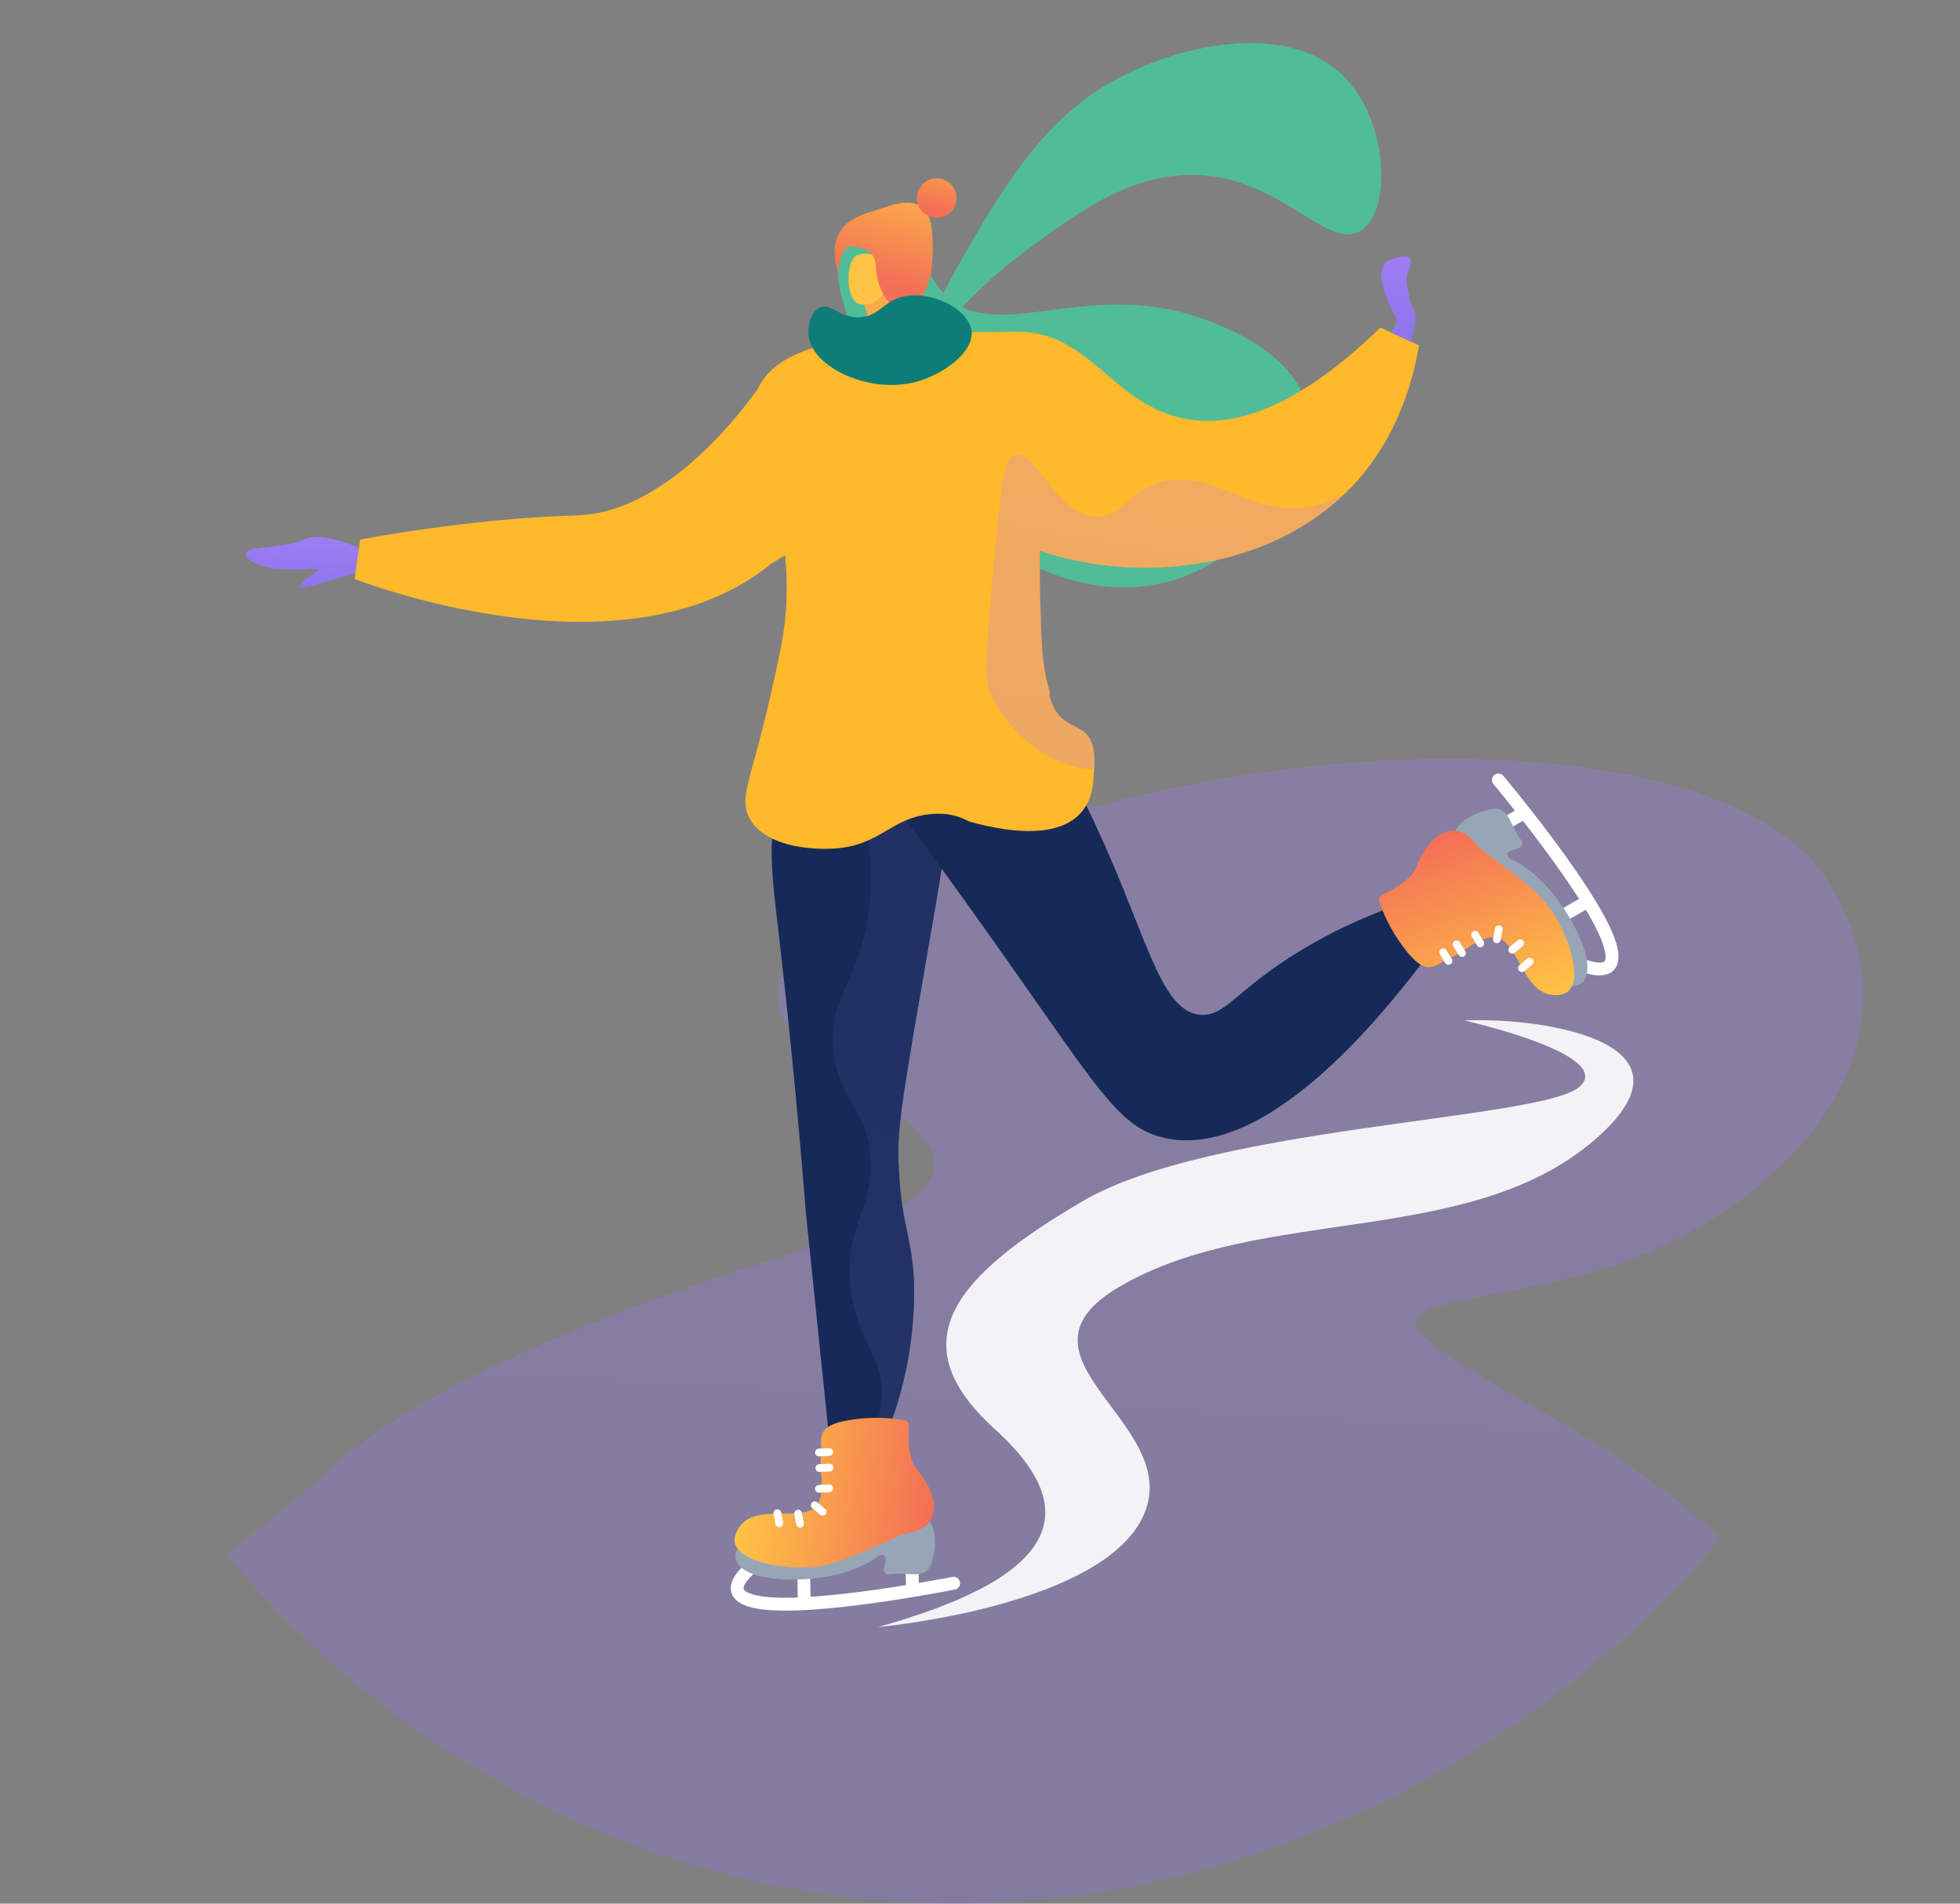 <svg width="207" height="201" viewBox="0 0 207 201" fill="none" xmlns="http://www.w3.org/2000/svg">
<rect x="0" y="0" width="207" height="201" fill="#808080" stroke="none"/>
<path opacity="0.3" d="M164.88 150.231C170.459 153.406 176.524 157.641 181.674 162.383C180.587 163.72 179.478 165.029 178.341 166.316C155.317 190.72 121.093 205.268 86.29 199.882C62.845 196.256 41.402 183.925 25.76 166.338C25.131 165.587 24.508 164.822 23.9 164.049C27.756 161.231 31.568 158.134 35.087 154.923C40.401 150.081 52.86 142.034 81.77 132.929C128.761 118.124 59.555 114.326 90.238 95.63C120.929 76.934 181.359 73.966 193.189 93.27C205.019 112.574 185.343 130.154 166.525 134.775C147.714 139.395 140.863 136.563 164.88 150.231Z" fill="url(#paint0_linear)"/>
<path opacity="0.9" d="M92.734 171.795C92.734 171.795 116.516 169.671 120.793 159.951C125.07 150.231 105.394 143.394 118.225 135.862C133.288 127.029 155.739 131.986 169 119.834C180.114 109.649 161.89 107.382 154.674 107.753C154.674 107.753 170.917 111.394 166.725 114.82C162.541 118.239 127.838 118.925 114.392 126.8C100.945 134.668 94.823 141.634 105.072 150.903C115.321 160.173 110.529 166.832 92.734 171.795Z" fill="white"/>
<path d="M39.664 58.667C39.664 58.667 34.472 55.849 32.104 56.972C29.737 58.102 24.544 57.422 26.289 59.06C28.042 60.698 33.907 59.969 33.735 60.083C33.563 60.19 30.18 62.572 32.44 62C34.7 61.428 38.649 60.133 39.664 59.847C40.68 59.568 39.664 58.667 39.664 58.667Z" fill="url(#paint1_linear)"/>
<path d="M91.983 22.362C94.136 21.725 98.07 19.701 98.449 24.557C98.828 29.414 97.433 31.524 97.433 31.524L97.305 32.096C97.305 32.096 89.823 33.426 88.507 28.856C87.184 24.286 89.831 22.998 91.983 22.362Z" fill="url(#paint2_linear)"/>
<path d="M138.017 42.889C139.747 49.812 132.187 58.667 124.041 61.22C112.304 64.897 100.145 55.241 95.188 47.845C93.565 45.421 92.313 41.716 89.803 34.299C88.558 30.608 87.957 28.319 89.173 26.503C90.246 24.893 92.535 23.964 94.43 24.4C97.348 25.072 97.356 28.534 99.687 31.009C105.001 36.652 114.85 29.163 127.188 33.712C129.276 34.492 136.586 37.188 138.017 42.889Z" fill="#51BC98"/>
<path d="M83.665 83.328C80.697 86.454 81.348 90.917 82.278 98.92C83.057 105.636 84.123 115.564 85.117 128.13C86.025 136.899 86.934 145.661 87.835 154.43C89.344 154.43 90.86 154.43 92.369 154.43C94.222 150.496 96.432 144.466 96.539 137.021C96.632 130.848 95.188 130.04 94.909 123.052C94.758 119.212 95.094 117.059 97.991 100.379C100.294 87.112 100.745 84.623 98.9 82.606C95.638 79.044 87.434 79.359 83.665 83.328Z" fill="#162A5A"/>
<path opacity="0.3" d="M92.735 144.416C91.955 141.97 89.881 139.474 89.745 134.625C89.581 128.903 92.32 127.472 91.919 122.108C91.533 116.951 88.873 116.579 88.107 111.501C87.22 105.6 90.503 104.055 91.648 97.082C92.685 90.716 91.183 84.515 89.616 80.367C93.135 79.723 96.933 80.453 98.907 82.613C100.753 84.63 100.302 87.119 97.999 100.386C95.109 117.058 94.766 119.218 94.916 123.059C95.195 130.047 96.633 130.855 96.547 137.028C96.44 144.473 94.23 150.503 92.377 154.437C91.876 154.437 91.376 154.437 90.875 154.437C93.293 150.024 93.493 146.812 92.735 144.416Z" fill="url(#paint3_linear)"/>
<path d="M151.914 99.349C145.555 108.111 133.403 122.58 122.889 120.127C117.332 118.832 115.315 113.518 98.986 91.088C95.06 85.695 91.713 81.247 89.338 78.128C95.689 76.555 102.033 74.981 108.385 73.415C112.669 80.481 115.487 86.468 117.232 90.509C121.402 100.172 122.904 106.745 126.702 107.145C128.554 107.338 129.763 105.936 132.323 103.884C135.678 101.194 140.878 97.797 148.645 95.179C149.739 96.567 150.827 97.962 151.914 99.349Z" fill="#162A5A"/>
<path d="M115.55 81.261C115.514 81.776 115.5 82.362 115.4 83.013C114.412 89.3 106.481 87.906 102.404 86.754C101.66 86.368 100.909 86.089 100.029 85.974C99.464 85.903 98.863 85.896 98.184 85.967C93.964 86.432 92.905 89.372 87.899 89.608C86.912 89.658 81.276 89.815 79.266 86.59C77.885 84.379 79.345 82.398 81.304 73.758C82.427 68.787 82.992 66.298 83.071 63.194C83.121 61.27 83.207 55.856 80.761 49.726C78.365 43.718 77.843 37.131 91.082 35.736C97.24 35.086 103.269 35.035 108.133 35.05C108.862 40.543 109.277 45.392 109.513 49.433C109.635 51.536 109.713 53.424 109.756 55.076C109.785 56.135 109.806 57.158 109.821 58.138C109.828 58.445 109.806 58.745 109.814 59.046C109.828 59.768 109.814 60.462 109.814 61.142V61.227C109.814 61.928 109.849 62.608 109.856 63.266C109.856 63.452 109.871 63.63 109.878 63.816C109.878 63.959 109.885 64.095 109.892 64.239C109.892 64.303 109.892 64.367 109.899 64.432C109.907 64.925 109.921 65.397 109.935 65.862C109.942 66.12 109.949 66.377 109.964 66.635C109.971 66.849 109.985 67.064 109.992 67.278C110.057 68.494 110.15 69.603 110.307 70.604C110.314 70.676 110.329 70.747 110.343 70.811C110.386 71.062 110.429 71.312 110.479 71.548C110.5 71.641 110.514 71.727 110.536 71.82C110.579 72.006 110.622 72.192 110.672 72.371C110.715 72.528 110.758 72.671 110.808 72.821C110.829 72.893 110.858 72.964 110.879 73.043C110.901 73.107 110.822 73.179 110.851 73.243C110.879 73.322 110.836 73.393 110.836 73.472C112.088 78.264 115.965 75.103 115.55 81.261Z" fill="#FFB92A"/>
<path d="M108.134 35.057C115.193 35.4 117.718 42.753 125.092 44.205C129.562 45.084 136.221 43.876 145.791 34.585C147.15 35.214 148.501 35.836 149.86 36.466C148.466 44.813 144.596 49.49 142.694 51.464C131.837 62.729 111.238 62.386 100.087 52.723C96.59 49.69 94.616 46.264 93.543 44.004C97.069 39.627 102.197 34.771 108.134 35.057Z" fill="#FFB92A"/>
<path d="M92.678 29.621C93.121 29.306 93.736 29.514 93.908 30.029C94.373 31.459 95.324 33.891 96.626 34.499C98.5 35.372 101.325 34.993 101.683 35.336C102.04 35.679 93.264 40.235 87.414 38.168C87.371 38.154 87.335 38.133 87.292 38.118L86.956 37.939C86.298 37.582 86.448 36.595 87.178 36.452C88.308 36.23 91.262 35.379 92.005 34.091C92.091 33.941 92.113 32.782 92.091 32.611L91.848 30.73C91.812 30.436 91.934 30.15 92.177 29.979L92.678 29.621Z" fill="url(#paint4_linear)"/>
<path d="M146.935 35.114L147.6 33.798C147.6 33.798 144.195 28.234 146.985 27.34C149.774 26.446 148.988 28.041 148.673 28.799C148.358 29.557 148.866 32.032 149.352 32.79C149.839 33.548 148.995 36.066 148.995 36.066L146.935 35.114Z" fill="url(#paint5_linear)"/>
<path opacity="0.3" d="M109.821 58.152C109.828 58.46 109.807 58.76 109.814 59.06C109.821 59.776 109.814 60.477 109.814 61.156V61.242C109.814 61.95 109.85 62.622 109.857 63.28C109.857 63.466 109.871 63.645 109.878 63.831C109.878 63.974 109.885 64.11 109.893 64.253C109.893 64.317 109.893 64.382 109.9 64.446C109.907 64.94 109.921 65.412 109.935 65.877C109.943 66.134 109.95 66.391 109.964 66.649C109.971 66.864 109.978 67.078 109.993 67.293C110.057 68.509 110.15 69.617 110.307 70.619C110.322 70.69 110.329 70.762 110.343 70.826C110.386 71.076 110.429 71.327 110.479 71.563C110.501 71.656 110.515 71.749 110.536 71.834C110.579 72.02 110.622 72.206 110.672 72.385C110.715 72.543 110.758 72.693 110.808 72.836C110.83 72.907 110.858 72.979 110.88 73.058C110.901 73.122 110.822 73.193 110.851 73.258C110.88 73.336 110.837 73.408 110.837 73.487C112.103 78.279 115.972 75.124 115.564 81.283C114.835 81.225 114.084 81.118 113.19 80.861C109.27 79.745 106.266 76.562 104.872 73.787C103.877 71.806 103.97 70.511 104.886 60.362C105.759 50.699 106.009 48.339 107.246 48.032C107.997 47.838 108.727 48.504 109.521 49.462C111.116 51.393 113.004 54.562 115.958 54.562C118.461 54.562 118.797 52.301 121.944 51.114C127.287 49.104 131.106 53.825 136.821 53.653C138.28 53.61 140.054 53.224 142.071 52.094C133.824 60.012 120.564 61.75 109.821 58.152Z" fill="url(#paint6_linear)"/>
<path d="M98.707 32.883C99.386 31.438 100.395 29.407 101.747 27.053C105.015 21.382 109.121 14.258 115.265 9.981C122.41 5.01 135.484 1.698 141.886 8.035C146.678 12.785 147.007 22.233 143.745 24.343C140.04 26.746 134.748 17.705 124.563 18.514C118.498 18.993 113.398 22.748 108.592 26.288C104.994 28.935 102.34 31.588 100.567 33.555C99.944 33.333 99.322 33.104 98.707 32.883Z" fill="#51BC98"/>
<path d="M92.283 28.856C92.57 29.142 93.728 31.459 95.466 32.904C96.382 33.669 99.808 34.063 100.673 34.063C101.539 34.063 100.959 34.928 96.911 35.508C92.863 36.087 90.252 36.087 89.387 35.221C89.387 35.221 92.283 34.642 91.411 32.618C90.545 30.594 92.283 28.856 92.283 28.856Z" fill="url(#paint7_linear)"/>
<path d="M93.521 30.622C93.521 30.622 92.77 32.368 90.918 32.132C89.258 31.917 89.28 27.754 90.395 27.032C90.767 26.789 91.526 26.689 92.091 26.889C92.491 27.025 93.686 27.976 93.442 29.399C93.807 29.199 94.165 29.228 94.294 29.399C94.458 29.621 94.201 30.022 94.143 30.115C93.957 30.429 93.664 30.572 93.521 30.622Z" fill="url(#paint8_linear)"/>
<path d="M98.934 22.998C100.088 22.998 101.023 22.063 101.023 20.91C101.023 19.756 100.088 18.821 98.934 18.821C97.781 18.821 96.846 19.756 96.846 20.91C96.846 22.063 97.781 22.998 98.934 22.998Z" fill="url(#paint9_linear)"/>
<path d="M88.508 26.102C88.508 26.102 92.427 25.409 92.492 28.069C92.556 30.73 94.323 32.997 95.467 32.911C96.611 32.826 98.235 30.544 98.371 28.384C98.514 26.231 93.779 20.209 88.508 26.102Z" fill="url(#paint10_linear)"/>
<path d="M102.606 34.943C102.892 37.239 99.559 39.506 96.941 40.264C92.106 41.673 86.105 38.991 85.447 35.729C85.204 34.528 85.619 32.94 86.549 32.489C87.657 31.953 88.594 33.476 90.604 33.505C92.764 33.534 93.243 31.803 95.418 31.309C98.314 30.651 102.312 32.597 102.606 34.943Z" fill="#0F7D77"/>
<path d="M80.327 169.907C79.64 169.807 77.537 169.507 77.215 168.047C76.836 166.317 79.44 164.521 79.969 164.178C80.284 163.971 80.706 164.064 80.906 164.378C81.113 164.693 81.02 165.115 80.706 165.315C79.59 166.045 78.424 167.225 78.538 167.754C78.596 168.005 79.146 168.369 80.52 168.562C86.07 169.356 100.446 166.531 100.589 166.503C100.954 166.431 101.311 166.667 101.383 167.039C101.455 167.404 101.219 167.761 100.847 167.833C100.253 167.954 86.099 170.737 80.327 169.907Z" fill="white"/>
<path d="M84.833 169.371C84.511 169.328 84.26 169.049 84.253 168.713L84.203 166.195C84.196 165.823 84.496 165.508 84.868 165.501C85.248 165.494 85.555 165.795 85.562 166.167L85.612 168.684C85.619 169.056 85.319 169.371 84.947 169.378C84.904 169.378 84.868 169.371 84.833 169.371Z" fill="white"/>
<path d="M96.26 167.997C95.939 167.955 95.688 167.676 95.681 167.339L95.631 164.822C95.624 164.45 95.924 164.135 96.296 164.128C96.668 164.121 96.983 164.421 96.99 164.793L97.04 167.311C97.047 167.683 96.747 167.997 96.375 168.005C96.332 168.005 96.296 167.997 96.26 167.997Z" fill="white"/>
<path d="M78.123 163.191C78.123 163.191 76.628 164.793 79.024 165.994C81.42 167.196 88.865 167.339 92.985 164.163C94.437 164.063 92.349 166.466 94.13 166.209C95.911 165.951 97.699 166.86 98.321 165.165C98.943 163.47 98.972 160.873 97.777 160.358C96.583 159.843 78.123 163.191 78.123 163.191Z" fill="#97A6B7"/>
<path d="M96.676 154.923C95.889 153.936 95.925 151.447 95.975 150.481C95.99 150.252 95.832 150.045 95.603 149.995C94.759 149.809 92.614 149.466 89.688 149.945C85.876 150.56 86.885 152.012 86.692 153.828C86.498 155.652 87.657 159.035 85.104 159.629C82.55 160.223 78.903 158.942 77.715 161.925C76.535 164.907 83.373 165.959 86.749 165.344C90.125 164.736 94.688 162.032 95.882 161.861C97.07 161.689 98.386 161.124 98.615 159.515C98.85 157.912 97.663 156.16 96.676 154.923Z" fill="url(#paint11_linear)"/>
<path d="M87.985 153.292C88 153.514 87.821 153.707 87.599 153.721L86.512 153.771C86.29 153.785 86.097 153.607 86.083 153.385C86.069 153.163 86.247 152.97 86.469 152.956L87.556 152.906C87.785 152.891 87.978 153.063 87.985 153.292Z" fill="white"/>
<path d="M88.028 154.937C88.043 155.159 87.864 155.352 87.642 155.366L86.555 155.416C86.333 155.43 86.14 155.252 86.126 155.03C86.112 154.808 86.29 154.615 86.512 154.601L87.599 154.551C87.821 154.544 88.014 154.715 88.028 154.937Z" fill="white"/>
<path d="M87.985 157.125C88 157.347 87.821 157.54 87.599 157.555L86.512 157.605C86.29 157.619 86.097 157.44 86.083 157.218C86.069 156.997 86.247 156.804 86.469 156.789L87.556 156.739C87.785 156.732 87.971 156.904 87.985 157.125Z" fill="white"/>
<path d="M87.192 159.886C87.049 160.058 86.792 160.079 86.62 159.936L85.783 159.243C85.612 159.1 85.59 158.842 85.733 158.67C85.876 158.499 86.134 158.477 86.305 158.62L87.142 159.314C87.314 159.457 87.335 159.715 87.192 159.886Z" fill="white"/>
<path d="M84.575 161.288C84.353 161.331 84.139 161.188 84.096 160.966L83.888 159.901C83.846 159.679 83.989 159.464 84.21 159.421C84.432 159.379 84.647 159.522 84.689 159.743L84.897 160.809C84.94 161.031 84.797 161.245 84.575 161.288Z" fill="white"/>
<path d="M82.386 161.245C82.164 161.288 81.949 161.145 81.906 160.923L81.699 159.858C81.656 159.636 81.799 159.421 82.021 159.378C82.243 159.336 82.457 159.479 82.5 159.7L82.707 160.766C82.75 160.988 82.607 161.202 82.386 161.245Z" fill="white"/>
<path d="M170.459 98.913C170.702 99.564 171.453 101.552 170.323 102.539C168.993 103.705 166.16 102.282 165.61 101.988C165.281 101.81 165.159 101.402 165.331 101.073C165.51 100.744 165.917 100.615 166.246 100.794C167.426 101.423 169.021 101.874 169.429 101.523C169.622 101.352 169.672 100.694 169.186 99.399C167.212 94.156 157.821 82.906 157.728 82.791C157.485 82.505 157.528 82.076 157.814 81.833C158.1 81.59 158.529 81.633 158.772 81.919C159.158 82.384 168.406 93.448 170.459 98.913Z" fill="white"/>
<path d="M167.812 95.222C167.927 95.53 167.805 95.88 167.512 96.044L165.33 97.296C165.008 97.482 164.594 97.368 164.408 97.046C164.222 96.717 164.336 96.309 164.658 96.123L166.839 94.871C167.161 94.686 167.576 94.8 167.762 95.122C167.784 95.158 167.805 95.186 167.812 95.222Z" fill="white"/>
<path d="M161.11 85.86C161.224 86.167 161.103 86.518 160.81 86.682L158.628 87.934C158.306 88.12 157.891 88.005 157.706 87.683C157.52 87.362 157.634 86.947 157.956 86.761L160.137 85.509C160.459 85.323 160.874 85.438 161.06 85.76C161.081 85.795 161.096 85.831 161.11 85.86Z" fill="white"/>
<path d="M165.624 104.077C165.624 104.077 167.748 104.62 167.648 101.938C167.548 99.263 164.093 92.662 159.323 90.58C158.536 89.357 161.655 90.03 160.567 88.592C159.48 87.154 159.416 85.152 157.635 85.416C155.854 85.688 153.558 86.911 153.687 88.206C153.808 89.5 165.624 104.077 165.624 104.077Z" fill="#97A6B7"/>
<path d="M149.453 91.789C148.966 92.955 146.764 94.121 145.898 94.543C145.691 94.643 145.583 94.879 145.655 95.101C145.898 95.93 146.635 97.976 148.451 100.315C150.826 103.362 151.606 101.781 153.301 101.073C154.989 100.365 157.399 97.719 159.151 99.671C160.897 101.624 161.533 105.436 164.716 105.043C167.899 104.642 165.531 98.148 163.371 95.48C161.211 92.812 156.648 90.109 155.926 89.15C155.203 88.192 154.073 87.312 152.55 87.884C151.026 88.442 150.068 90.323 149.453 91.789Z" fill="url(#paint12_linear)"/>
<path d="M152.2 100.193C152.393 100.079 152.643 100.136 152.758 100.329L153.323 101.252C153.437 101.445 153.38 101.695 153.187 101.81C152.994 101.924 152.743 101.867 152.629 101.674L152.064 100.751C151.949 100.558 152.014 100.308 152.2 100.193Z" fill="white"/>
<path d="M153.63 99.364C153.823 99.249 154.073 99.306 154.188 99.499L154.753 100.422C154.867 100.615 154.81 100.866 154.617 100.98C154.424 101.094 154.174 101.037 154.059 100.844L153.494 99.921C153.38 99.728 153.437 99.478 153.63 99.364Z" fill="white"/>
<path d="M155.568 98.348C155.761 98.233 156.011 98.29 156.126 98.484L156.691 99.406C156.805 99.599 156.748 99.85 156.555 99.964C156.362 100.079 156.111 100.021 155.997 99.828L155.432 98.906C155.31 98.712 155.375 98.462 155.568 98.348Z" fill="white"/>
<path d="M158.372 97.711C158.594 97.754 158.737 97.969 158.694 98.19L158.486 99.256C158.443 99.478 158.229 99.621 158.007 99.578C157.785 99.535 157.642 99.32 157.685 99.099L157.893 98.033C157.936 97.819 158.15 97.668 158.372 97.711Z" fill="white"/>
<path d="M160.854 99.335C160.997 99.506 160.976 99.764 160.804 99.907L159.974 100.601C159.803 100.744 159.545 100.722 159.402 100.551C159.259 100.379 159.281 100.122 159.452 99.978L160.282 99.285C160.454 99.142 160.711 99.163 160.854 99.335Z" fill="white"/>
<path d="M161.87 101.273C162.013 101.445 161.991 101.702 161.82 101.845L160.99 102.539C160.818 102.682 160.561 102.661 160.418 102.489C160.275 102.317 160.296 102.06 160.468 101.917L161.297 101.223C161.469 101.08 161.727 101.101 161.87 101.273Z" fill="white"/>
<path d="M81.141 39.434C81.141 39.434 72.022 54.132 60.85 54.425C49.678 54.719 38.034 56.972 38.034 56.972L37.447 61.127C37.447 61.127 65.821 72.32 81.448 59.518L88.257 55.398L81.141 39.434Z" fill="#FFB92A"/>
<defs>
<linearGradient id="paint0_linear" x1="117.193" y1="9.327" x2="91.522" y2="479.423" gradientUnits="userSpaceOnUse">
<stop stop-color="#AA80F9"/>
<stop offset="0.996" stop-color="#6165D7"/>
</linearGradient>
<linearGradient id="paint1_linear" x1="33.317" y1="53.656" x2="32.183" y2="74.414" gradientUnits="userSpaceOnUse">
<stop stop-color="#AA80F9"/>
<stop offset="0.996" stop-color="#6165D7"/>
</linearGradient>
<linearGradient id="paint2_linear" x1="96.121" y1="16.469" x2="92.635" y2="29.778" gradientUnits="userSpaceOnUse">
<stop stop-color="#FFC444"/>
<stop offset="0.996" stop-color="#F36F56"/>
</linearGradient>
<linearGradient id="paint3_linear" x1="80.977" y1="153.644" x2="95.94" y2="101.136" gradientUnits="userSpaceOnUse">
<stop stop-color="#444B8C"/>
<stop offset="0.996" stop-color="#3E4177"/>
</linearGradient>
<linearGradient id="paint4_linear" x1="99.444" y1="49.396" x2="89.403" y2="24.866" gradientUnits="userSpaceOnUse">
<stop stop-color="#FFC444"/>
<stop offset="0.996" stop-color="#F36F56"/>
</linearGradient>
<linearGradient id="paint5_linear" x1="147.197" y1="22.135" x2="149.065" y2="56.352" gradientUnits="userSpaceOnUse">
<stop stop-color="#AA80F9"/>
<stop offset="0.996" stop-color="#6165D7"/>
</linearGradient>
<linearGradient id="paint6_linear" x1="128.2" y1="27.181" x2="103.244" y2="170.405" gradientUnits="userSpaceOnUse">
<stop offset="0.004" stop-color="#E38DDD"/>
<stop offset="1" stop-color="#9571F6"/>
</linearGradient>
<linearGradient id="paint7_linear" x1="95.968" y1="37.1" x2="90.221" y2="19.017" gradientUnits="userSpaceOnUse">
<stop stop-color="#FFC444"/>
<stop offset="0.888" stop-color="#F47854"/>
<stop offset="0.996" stop-color="#F36F56"/>
</linearGradient>
<linearGradient id="paint8_linear" x1="92.412" y1="25.078" x2="93.933" y2="9.868" gradientUnits="userSpaceOnUse">
<stop stop-color="#FFC444"/>
<stop offset="0.888" stop-color="#F47854"/>
<stop offset="0.996" stop-color="#F36F56"/>
</linearGradient>
<linearGradient id="paint9_linear" x1="100.407" y1="14.129" x2="98.64" y2="22.277" gradientUnits="userSpaceOnUse">
<stop stop-color="#FFC444"/>
<stop offset="0.996" stop-color="#F36F56"/>
</linearGradient>
<linearGradient id="paint10_linear" x1="96.301" y1="16.516" x2="92.815" y2="29.825" gradientUnits="userSpaceOnUse">
<stop stop-color="#FFC444"/>
<stop offset="0.864" stop-color="#F57A54"/>
<stop offset="0.996" stop-color="#F36F56"/>
</linearGradient>
<linearGradient id="paint11_linear" x1="78.495" y1="156.164" x2="98.685" y2="159.062" gradientUnits="userSpaceOnUse">
<stop stop-color="#FFC444"/>
<stop offset="0.864" stop-color="#F57A54"/>
<stop offset="0.996" stop-color="#F36F56"/>
</linearGradient>
<linearGradient id="paint12_linear" x1="159.287" y1="107.13" x2="152.114" y2="88.036" gradientUnits="userSpaceOnUse">
<stop stop-color="#FFC444"/>
<stop offset="0.864" stop-color="#F57A54"/>
<stop offset="0.996" stop-color="#F36F56"/>
</linearGradient>
</defs>
</svg>
